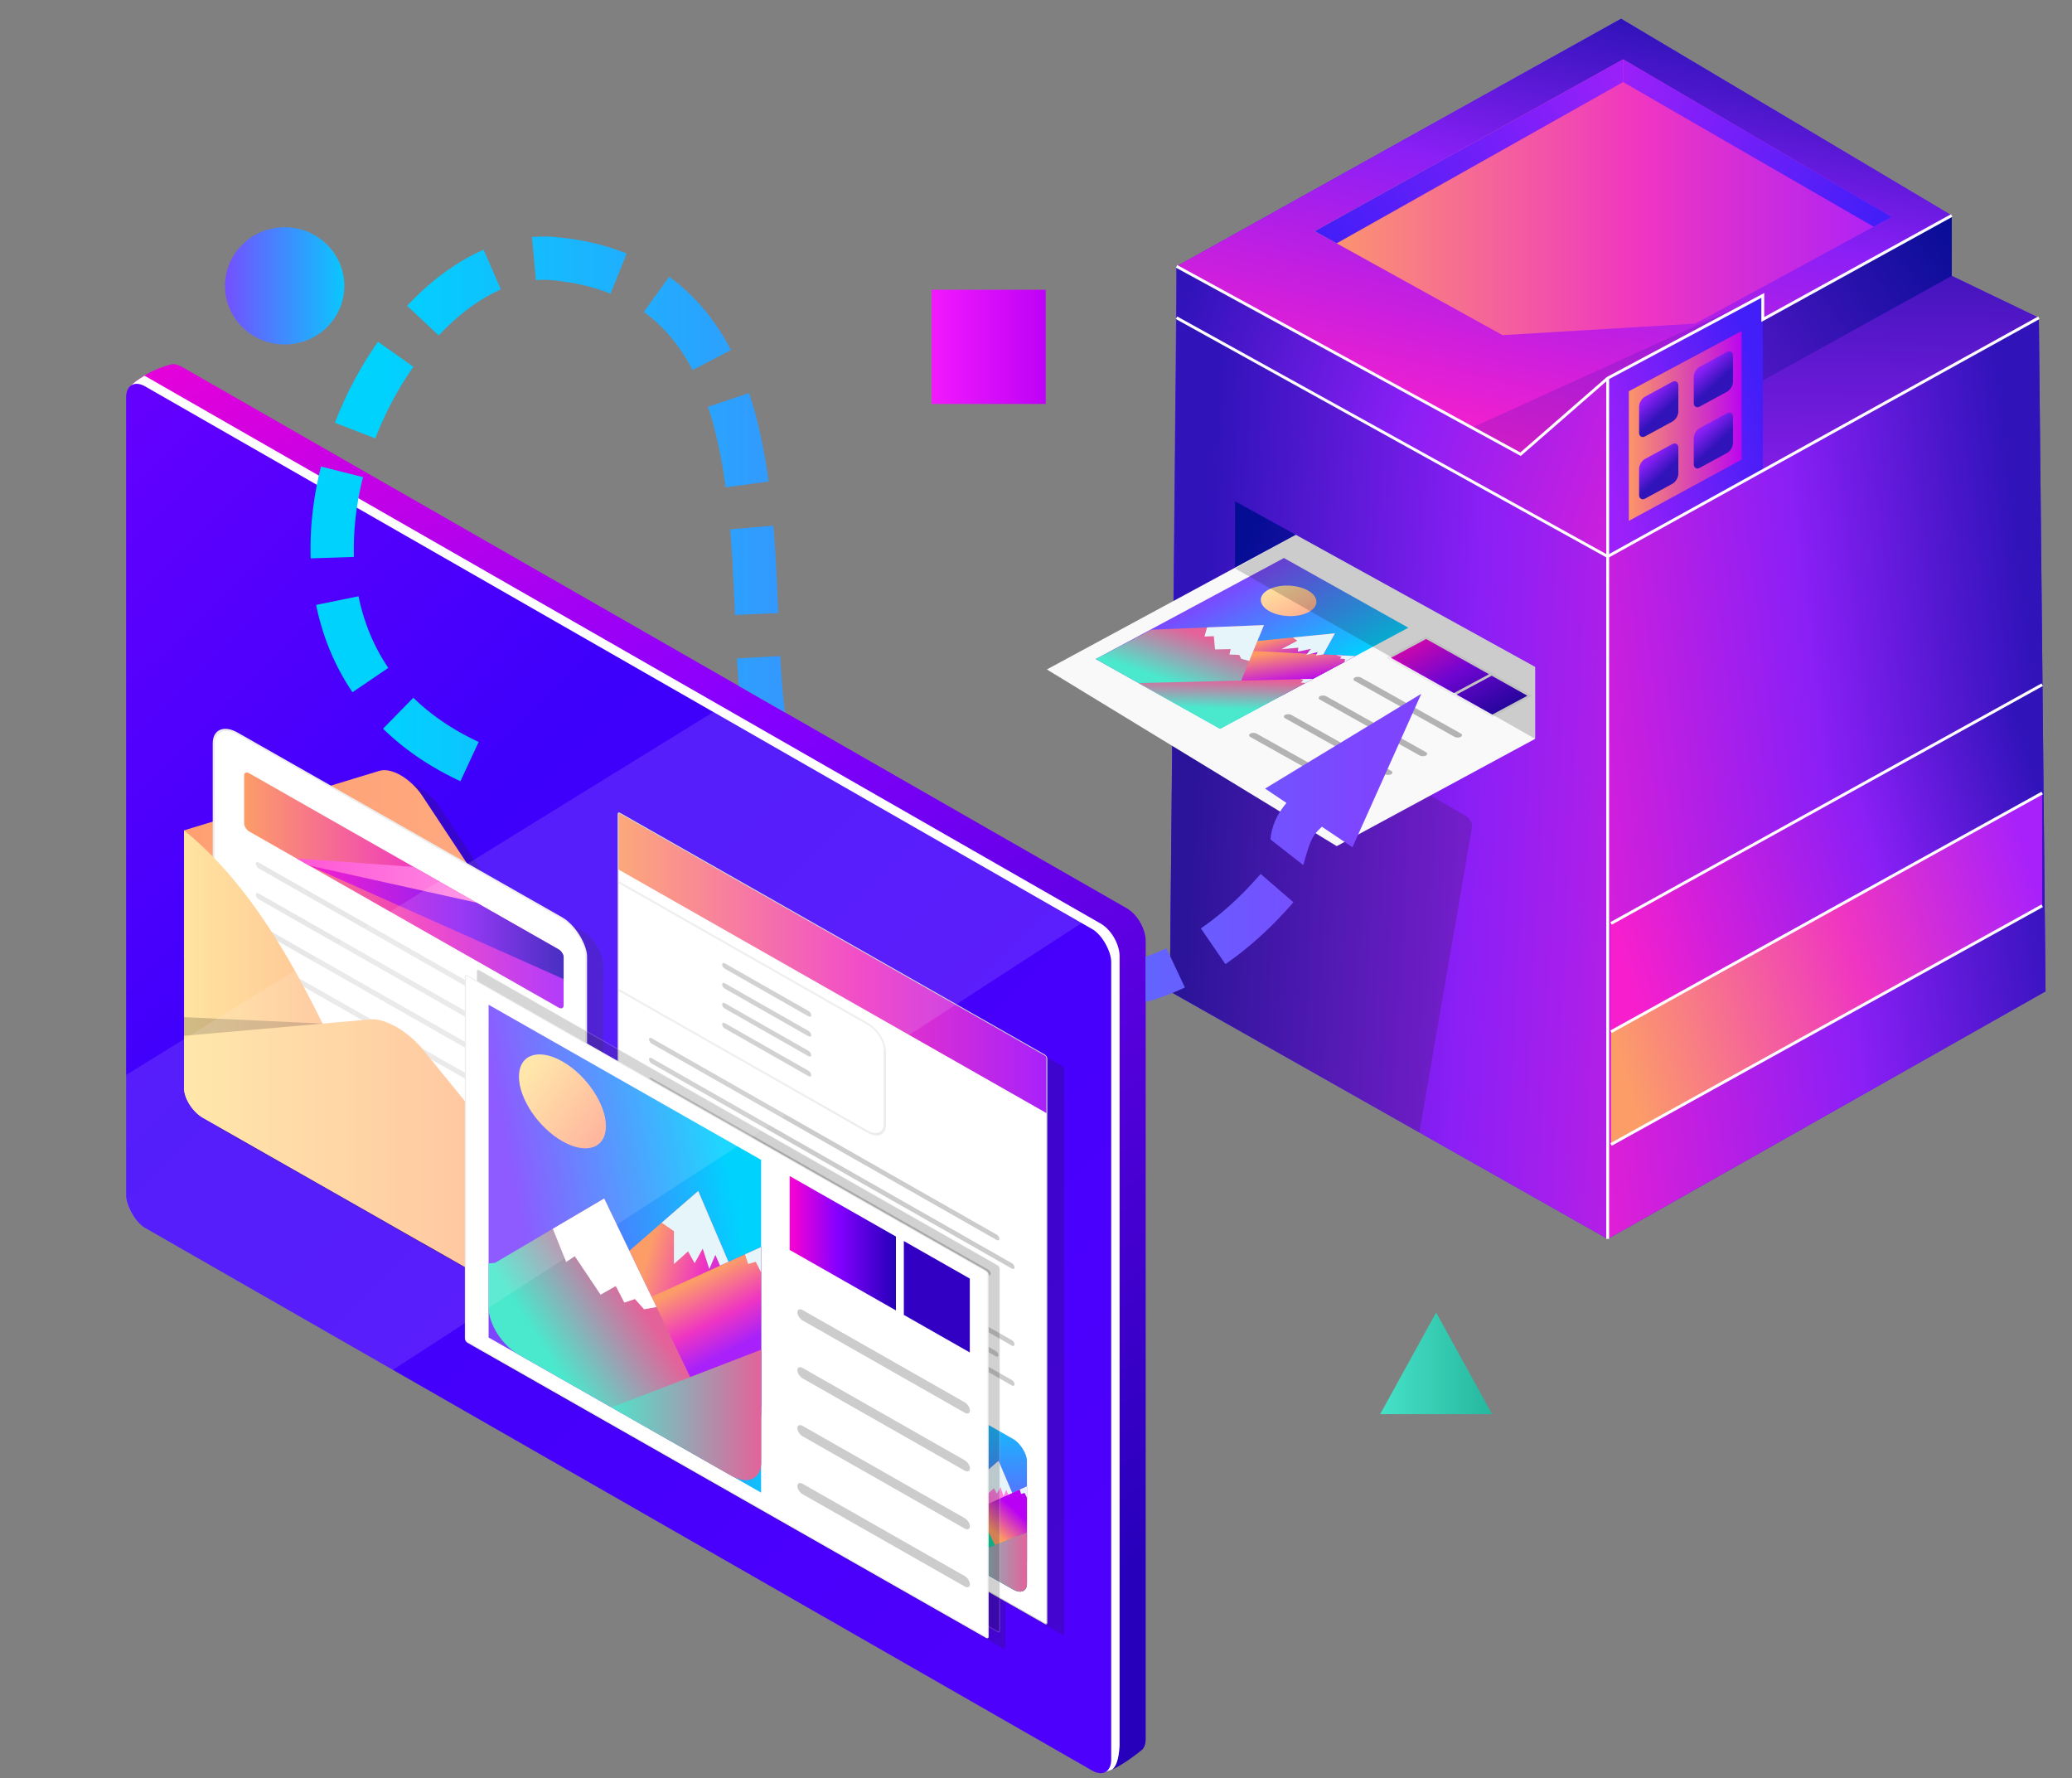 <svg xmlns="http://www.w3.org/2000/svg" xmlns:xlink="http://www.w3.org/1999/xlink" width="717.529" height="615.67" fill="none"><rect width="100%" height="100%" fill="#808080" stroke="none"/><defs><linearGradient id="b"><stop offset="0" style="stop-color:#7100ff;stop-opacity:1"/><stop offset=".43" style="stop-color:#3d00fb;stop-opacity:1"/><stop offset="1" style="stop-color:#4d00fc;stop-opacity:1"/></linearGradient><linearGradient id="c"><stop offset="0" style="stop-color:#fa02d1;stop-opacity:1"/><stop offset=".455" style="stop-color:#8400ff;stop-opacity:1"/><stop offset="1" style="stop-color:#2600ba;stop-opacity:1"/></linearGradient><linearGradient xlink:href="#b" id="S" x1="64.583" x2="451.458" y1="74.339" y2="359.723" gradientTransform="translate(-110.907 84.675)" gradientUnits="userSpaceOnUse"/><linearGradient xlink:href="#c" id="R" x1="60.078" x2="395.227" y1="100.551" y2="583.135" gradientTransform="translate(-96.231 29.54)" gradientUnits="userSpaceOnUse"/><linearGradient id="m"><stop offset="0" style="stop-color:#ffe49f;stop-opacity:1"/><stop offset="1" style="stop-color:#ffae91;stop-opacity:1"/></linearGradient><linearGradient xlink:href="#d" id="ao" x1="7.498" x2="14.905" y1="11.706" y2="11.706" gradientTransform="matrix(6.586 0 0 6.586 24.796 21.882)" gradientUnits="userSpaceOnUse"/><linearGradient id="d"><stop offset="0" style="stop-color:#7e45ff;stop-opacity:1"/><stop offset="1" style="stop-color:#00d2fe;stop-opacity:1"/></linearGradient><linearGradient id="n"><stop offset="0" style="stop-color:#ffa072;stop-opacity:1"/><stop offset="1" style="stop-color:#ffac86;stop-opacity:1"/></linearGradient><linearGradient xlink:href="#e" id="ap" x1="36.636" x2="43.77" y1="8.851" y2="8.851" gradientTransform="matrix(6.586 0 0 6.586 77.577 61.798)" gradientUnits="userSpaceOnUse"/><linearGradient id="e"><stop offset="0" style="stop-color:#f71bff;stop-opacity:1"/><stop offset="1" style="stop-color:#b900f5;stop-opacity:1"/></linearGradient><linearGradient xlink:href="#f" id="aq" x1="13.432" x2="21.01" y1="55.052" y2="55.052" gradientTransform="matrix(6.586 0 0 6.586 383.908 107.704)" gradientUnits="userSpaceOnUse"/><linearGradient id="f"><stop offset="0" style="stop-color:#4ae8cd;stop-opacity:1"/><stop offset="1" style="stop-color:#21b199;stop-opacity:1"/></linearGradient><linearGradient xlink:href="#d" id="an" x1="505.376" x2="164.89" y1="213.079" y2="213.006" gradientTransform="translate(-32.702 44.95)" gradientUnits="userSpaceOnUse"/><linearGradient xlink:href="#d" id="ag" x1="65.834" x2="287.299" y1="197.478" y2="149.615" gradientUnits="userSpaceOnUse"/><linearGradient xlink:href="#g" id="ah" x1="199.011" x2="278.356" y1="185.847" y2="205.475" gradientUnits="userSpaceOnUse"/><linearGradient id="j"><stop offset="0" style="stop-color:#ff56d6;stop-opacity:1"/><stop offset="1" style="stop-color:#ff8fe4;stop-opacity:1"/></linearGradient><linearGradient id="h"><stop offset="0" style="stop-color:#ffe5bb;stop-opacity:1"/><stop offset="1" style="stop-color:#ffaf2e;stop-opacity:1"/></linearGradient><linearGradient xlink:href="#g" id="aj" x1="241.53" x2="283.318" y1="199.288" y2="237.812" gradientUnits="userSpaceOnUse"/><linearGradient xlink:href="#i" id="ak" x1="99.342" x2="191.814" y1="348.656" y2="255.912" gradientUnits="userSpaceOnUse"/><linearGradient id="l"><stop offset="0" style="stop-color:#05a179;stop-opacity:1"/><stop offset="1" style="stop-color:#06d6a0;stop-opacity:1"/></linearGradient><linearGradient xlink:href="#i" id="al" x1="155.983" x2="304.512" y1="297.454" y2="297.454" gradientUnits="userSpaceOnUse"/><linearGradient xlink:href="#d" id="T" x1="235.504" x2="103.372" y1="295.205" y2="67.852" gradientUnits="userSpaceOnUse"/><linearGradient xlink:href="#j" id="U" x1="231.166" x2="264.483" y1="279.708" y2="150.405" gradientUnits="userSpaceOnUse"/><linearGradient xlink:href="#k" id="W" x1="243.131" x2="270.513" y1="273.076" y2="194.94" gradientUnits="userSpaceOnUse"/><linearGradient xlink:href="#l" id="X" x1="99.342" x2="191.814" y1="348.656" y2="255.912" gradientUnits="userSpaceOnUse"/><linearGradient xlink:href="#i" id="Y" x1="155.983" x2="304.512" y1="297.454" y2="297.454" gradientUnits="userSpaceOnUse"/><linearGradient xlink:href="#m" id="ac" x1="176.304" x2="398.451" y1="274.26" y2="274.26" gradientUnits="userSpaceOnUse"/><linearGradient xlink:href="#m" id="ab" x1="176.304" x2="299.324" y1="254.769" y2="254.769" gradientUnits="userSpaceOnUse"/><linearGradient xlink:href="#n" id="aa" x1="176.305" x2="398.451" y1="177.42" y2="177.42" gradientUnits="userSpaceOnUse"/><linearGradient xlink:href="#o" id="r" x1="529.135" x2="523.78" y1="21.878" y2="194.009" gradientUnits="userSpaceOnUse"/><linearGradient id="o"><stop offset="0" style="stop-color:#060d95;stop-opacity:1"/><stop offset="1" style="stop-color:#9d20f8;stop-opacity:1"/></linearGradient><linearGradient xlink:href="#p" id="s" x1="620.559" x2="379.873" y1="298.532" y2="285.881" gradientUnits="userSpaceOnUse"/><linearGradient id="p"><stop offset="0" style="stop-color:#f71fcd;stop-opacity:1"/><stop offset=".607" style="stop-color:#8a1ff6;stop-opacity:1"/><stop offset="1" style="stop-color:#3013b9;stop-opacity:1"/></linearGradient><linearGradient xlink:href="#p" id="t" x1="474.093" x2="668.723" y1="226.847" y2="203.467" gradientUnits="userSpaceOnUse"/><linearGradient xlink:href="#p" id="u" x1="493.609" x2="528.422" y1="158.596" y2="7.814" gradientUnits="userSpaceOnUse"/><linearGradient xlink:href="#o" id="v" x1="394.73" x2="536.595" y1="198.156" y2="271.449" gradientUnits="userSpaceOnUse"/><linearGradient xlink:href="#p" id="w" x1="526.101" x2="675.411" y1="321.063" y2="275.905" gradientTransform="translate(-1.16)" gradientUnits="userSpaceOnUse"/><linearGradient xlink:href="#o" id="x" x1="642.919" x2="493.609" y1="75.934" y2="179.506" gradientUnits="userSpaceOnUse"/><linearGradient xlink:href="#p" id="y" x1="581.6" x2="374.47" y1="185.351" y2="111.347" gradientUnits="userSpaceOnUse"/><linearGradient xlink:href="#g" id="z" x1="419.076" x2="625.277" y1="69.507" y2="69.507" gradientUnits="userSpaceOnUse"/><linearGradient id="g"><stop offset="0" style="stop-color:#fc9d68;stop-opacity:1"/><stop offset=".566" style="stop-color:#ef35c2;stop-opacity:1"/><stop offset="1" style="stop-color:#a821fa;stop-opacity:1"/></linearGradient><linearGradient xlink:href="#q" id="A" x1="523.244" x2="579.729" y1="163.169" y2="148.824" gradientUnits="userSpaceOnUse"/><linearGradient id="q"><stop offset="0" style="stop-color:#9c20f9;stop-opacity:1"/><stop offset="1" style="stop-color:#421ef8;stop-opacity:1"/></linearGradient><linearGradient xlink:href="#g" id="B" x1="526.101" x2="675.411" y1="358.567" y2="314.94" gradientTransform="translate(-1.16)" gradientUnits="userSpaceOnUse"/><linearGradient xlink:href="#k" id="C" x1="529.481" x2="571.79" y1="148.824" y2="148.824" gradientUnits="userSpaceOnUse"/><linearGradient id="k"><stop offset="0" style="stop-color:#ff9b61;stop-opacity:1"/><stop offset="1" style="stop-color:#b900f5;stop-opacity:1"/></linearGradient><linearGradient xlink:href="#q" id="D" x1="529.135" x2="422.319" y1="21.878" y2="81.378" gradientUnits="userSpaceOnUse"/><linearGradient xlink:href="#q" id="E" x1="529.135" x2="621.642" y1="21.878" y2="71.322" gradientUnits="userSpaceOnUse"/><linearGradient xlink:href="#d" id="F" x1="4.171" x2="24.763" y1="20.891" y2="20.891" gradientTransform="translate(0 41.58)" gradientUnits="userSpaceOnUse"/><linearGradient xlink:href="#c" id="M" x1="26.773" x2="43.399" y1="8.851" y2="8.851" gradientTransform="translate(0 41.58)" gradientUnits="userSpaceOnUse"/><linearGradient xlink:href="#k" id="H" x1="14.541" x2="20.599" y1="20.1" y2="21.622" gradientTransform="translate(0 41.58)" gradientUnits="userSpaceOnUse"/><linearGradient xlink:href="#k" id="I" x1="18.634" x2="24.763" y1="17.739" y2="20.891" gradientTransform="translate(0 41.58)" gradientUnits="userSpaceOnUse"/><linearGradient xlink:href="#i" id="J" x1="12.22" x2="9.854" y1="33.457" y2="23.777" gradientTransform="translate(0 41.58)" gradientUnits="userSpaceOnUse"/><linearGradient id="i"><stop offset="0" style="stop-color:#4ae8cd;stop-opacity:1"/><stop offset="1" style="stop-color:#e56199;stop-opacity:1"/></linearGradient><linearGradient xlink:href="#m" id="K" x1="7.498" x2="14.905" y1="11.706" y2="11.706" gradientTransform="translate(0 41.58)" gradientUnits="userSpaceOnUse"/><linearGradient xlink:href="#i" id="L" x1="21.551" x2="17.606" y1="32.66" y2="28.458" gradientTransform="translate(0 41.58)" gradientUnits="userSpaceOnUse"/><linearGradient xlink:href="#p" id="N" x1="541.365" x2="549.274" y1="124.124" y2="145.441" gradientTransform="matrix(1.138 0 0 1 -1.304 293.082)" gradientUnits="userSpaceOnUse"/><linearGradient xlink:href="#p" id="O" x1="541.365" x2="549.274" y1="124.124" y2="145.441" gradientTransform="matrix(1.138 0 0 1 20.221 293.048)" gradientUnits="userSpaceOnUse"/><linearGradient xlink:href="#p" id="P" x1="541.365" x2="549.274" y1="124.124" y2="145.441" gradientTransform="matrix(1.138 0 0 1 20.221 314.257)" gradientUnits="userSpaceOnUse"/><linearGradient xlink:href="#p" id="Q" x1="541.365" x2="549.274" y1="124.124" y2="145.441" gradientTransform="matrix(1.138 0 0 1 -1.304 314.635)" gradientUnits="userSpaceOnUse"/><linearGradient xlink:href="#c" id="G" x1="26.773" x2="43.399" y1="8.851" y2="8.851" gradientTransform="translate(0 41.58)" gradientUnits="userSpaceOnUse"/><linearGradient xlink:href="#c" id="am" x1="273.451" x2="310.25" y1="430.309" y2="430.309" gradientUnits="userSpaceOnUse"/><linearGradient xlink:href="#m" id="ai" x1="83.285" x2="145.935" y1="88.554" y2="120.083" gradientUnits="userSpaceOnUse"/><linearGradient xlink:href="#g" id="Z" x1="274.49" x2="495.067" y1="79.692" y2="79.692" gradientUnits="userSpaceOnUse"/><linearGradient xlink:href="#g" id="ad" x1="207.236" x2="371.632" y1="150.116" y2="150.116" gradientUnits="userSpaceOnUse"/><linearGradient xlink:href="#p" id="af" x1="240.58" x2="371.633" y1="150.115" y2="150.115" gradientUnits="userSpaceOnUse"/><linearGradient xlink:href="#j" id="ae" x1="234.182" x2="335.506" y1="150.115" y2="150.115" gradientUnits="userSpaceOnUse"/><radialGradient xlink:href="#h" id="V" cx="114.61" cy="103.187" r="41.134" fx="114.61" fy="103.187" gradientTransform="matrix(1 0 0 .918 0 8.488)" gradientUnits="userSpaceOnUse"/></defs><path d="m675.411 344.586-151.63 85.724-151.632-85.724 2.32-251.048L528.423 7.814l114.497 68.12v20.91l30.171 14.502z" style="fill:#4f1ef7;fill-opacity:1;stroke:none;stroke-width:1px;stroke-linecap:butt;stroke-linejoin:miter;stroke-opacity:1" transform="translate(32.958 -1.322)"/><path d="m374.47 111.347 154.665-89.47 113.784 74.967 30.171 14.503-149.31 82.662Z" style="fill:url(#r);fill-opacity:1;stroke:none;stroke-width:1px;stroke-linecap:butt;stroke-linejoin:miter;stroke-opacity:1" transform="translate(32.958 -1.322)"/><path d="m374.47 111.347-2.321 233.24L523.78 430.31V194.009Z" style="fill:url(#s);fill-opacity:1;stroke:none;stroke-width:4.476px;stroke-linecap:butt;stroke-linejoin:miter;stroke-opacity:1" transform="translate(32.958 -1.322)"/><path d="m673.09 111.347 2.321 233.24-151.63 85.723V194.009Z" style="fill:url(#t);fill-opacity:1;stroke:none;stroke-width:4.476px;stroke-linecap:butt;stroke-linejoin:miter;stroke-opacity:1" transform="translate(32.958 -1.322)"/><path d="m493.609 158.596 149.31-82.662-114.497-68.12L374.47 93.538Z" style="fill:url(#u);fill-opacity:1;stroke:none;stroke-width:4.476px;stroke-linecap:butt;stroke-linejoin:miter;stroke-opacity:1" transform="translate(32.958 -1.322)"/><path d="m394.73 174.884 103.937 57.368v24.896L394.73 198.156Z" style="fill:url(#v);fill-opacity:1;stroke:none;stroke-width:4.476px;stroke-linecap:butt;stroke-linejoin:miter;stroke-opacity:1" transform="translate(32.958 -1.322)"/><path d="m674.25 238.401-149.31 82.662v37.504l149.31-82.662z" style="fill:url(#w);fill-opacity:1;stroke:none;stroke-width:4.476px;stroke-linecap:butt;stroke-linejoin:miter;stroke-opacity:1" transform="translate(32.958 -1.322)"/><path d="M493.609 158.596v20.91l149.31-82.662v-20.91l-149.31 82.662" style="fill:url(#x);fill-opacity:1;stroke:none;stroke-width:1px;stroke-linecap:butt;stroke-linejoin:miter;stroke-opacity:1" transform="translate(32.958 -1.322)"/><path d="M374.47 93.538v17.809l149.31 82.662v-61.73l-30.171 26.317z" style="fill:url(#y);fill-opacity:1;stroke:none;stroke-width:1px;stroke-linecap:butt;stroke-linejoin:miter;stroke-opacity:1" transform="translate(32.958 -1.322)"/><path d="m422.319 81.378 65.047 35.982 66.762-3.984 68-36.942-92.993-54.556z" style="fill:url(#z);fill-opacity:1;stroke:none;stroke-width:3.148px;stroke-linecap:butt;stroke-linejoin:miter;stroke-opacity:1" transform="translate(32.958 -1.322)"/><path d="M577.491 103.609v61.228l-53.71 29.172v-61.73z" style="fill:url(#A);fill-opacity:1;stroke:none;stroke-width:4.476px;stroke-linecap:butt;stroke-linejoin:miter;stroke-opacity:1" transform="translate(32.958 -1.322)"/><path d="M524.94 358.567v39.035l149.31-82.662v-39.035z" style="fill:url(#B);fill-opacity:1;stroke:none;stroke-width:4.476px;stroke-linecap:butt;stroke-linejoin:miter;stroke-opacity:1" transform="translate(32.958 -1.322)"/><path d="m570.163 115.947-39.055 20.847v44.885l39.055-21.212z" style="fill:url(#C);fill-opacity:1;stroke:none;stroke-width:3.255px;stroke-linecap:butt;stroke-linejoin:miter;stroke-opacity:1" transform="translate(32.958 -1.322)"/><path d="m374.47 111.347 149.31 82.662 149.31-82.662" style="fill:none;stroke:#fff;stroke-width:1px;stroke-linecap:butt;stroke-linejoin:miter;stroke-opacity:1" transform="translate(32.958 -1.322)"/><path d="m577.491 103.609-100.72 45.792 16.838 9.195 30.171-26.316z" style="opacity:.2;fill:#2d12af;fill-opacity:1;stroke:none;stroke-width:1px;stroke-linecap:butt;stroke-linejoin:miter;stroke-opacity:1" transform="translate(32.958 -1.322)"/><path d="m642.919 75.934-65.428 36.013v-8.338l-53.71 28.67-30.172 26.317-119.14-65.058M523.78 132.28v298.03" style="fill:none;stroke:#fff;stroke-width:1px;stroke-linecap:butt;stroke-linejoin:miter;stroke-opacity:1" transform="translate(32.958 -1.322)"/><path d="m529.135 21.877-106.817 59.5 7.598 4.203 99.219-55.84z" style="fill:url(#D);fill-opacity:1;stroke:none;stroke-width:1px;stroke-linecap:butt;stroke-linejoin:miter;stroke-opacity:1" transform="translate(32.958 -1.322)"/><path d="M529.135 21.877v7.863l86.75 50.084 6.242-3.39z" style="fill:url(#E);fill-opacity:1;stroke:none;stroke-width:1px;stroke-linecap:butt;stroke-linejoin:miter;stroke-opacity:1" transform="translate(32.958 -1.322)"/><path d="m409.336 223.354-1.188 119.232 86.422 48.86 18.237-105.759c.237-1.435-1.016-3.21-2.276-3.937z" style="opacity:.2;fill:#1a1a1a;fill-opacity:1;stroke:none;stroke-width:4.476px;stroke-linecap:butt;stroke-linejoin:miter;stroke-opacity:1" transform="translate(-3.042 .678)"/><path d="m415.781 186.502-86.215 46.623 100.381 61.176 68.721-37.153v-24.896z" style="fill:#f9f9f9;stroke:none;stroke-width:1px;stroke-linecap:butt;stroke-linejoin:miter;stroke-opacity:1" transform="translate(32.958 -1.322)"/><g style="font-size:18.667px;line-height:1.25;font-family:Optima-Medium;-inkscape-font-specification:Optima-Medium;text-align:center;letter-spacing:0;word-spacing:0;text-anchor:middle;fill:#4e6af0;fill-opacity:1" transform="matrix(2.214 1.24 -2.167 1.163 536.918 132.18)"><path d="M4.738 47.431h19.458v30.08H4.738z" style="fill:url(#F);fill-opacity:1;stroke:none;stroke-width:1.134;stroke-linecap:round;stroke-linejoin:round;stroke-miterlimit:4;stroke-dasharray:none;stroke-opacity:1"/><path d="M27.7 59.06h15.57M27.7 64.622h15.57M27.7 70.184h15.57M27.7 75.745h15.57" style="fill:none;fill-opacity:1;stroke:#b3b3b3;stroke-width:1px;stroke-linecap:round;stroke-linejoin:miter;stroke-opacity:1"/><path d="M37.203 47.431h6v6h-6z" style="fill:url(#G);fill-opacity:1;stroke:#ececec;stroke-width:.392;stroke-linecap:round;stroke-linejoin:round;stroke-miterlimit:4;stroke-dasharray:none;stroke-opacity:1"/><path d="M19.38 54.238 14.54 61.68 18.82 72.67l5.321-4.205.056-1.17V55.869l-2.688 2.402z" style="fill:url(#H);fill-opacity:1;stroke:none;stroke-width:1px;stroke-linecap:round;stroke-linejoin:round;stroke-opacity:1"/><path d="M24.196 55.868 12.098 66.679l7.359 2.862 4.739-6.879z" style="fill:url(#I);fill-opacity:1;stroke:none;stroke-width:1.134;stroke-linecap:round;stroke-linejoin:round;stroke-miterlimit:4;stroke-dasharray:none;stroke-opacity:1"/><path d="m4.817 68.688 7.953-9.857 6.05 9.745 5.32 5.792.056 3.143H4.738Z" style="fill:url(#J);fill-opacity:1;stroke:none;stroke-width:1px;stroke-linecap:round;stroke-linejoin:round;stroke-opacity:1"/><ellipse cx="11.202" cy="53.286" rx="3.136" ry="3.081" style="fill:url(#K);fill-opacity:1;stroke:none;stroke-width:1.134;stroke-linecap:round;stroke-linejoin:round;stroke-miterlimit:4;stroke-dasharray:none;stroke-opacity:1"/><path d="M24.196 62.662 11.44 77.512h12.756z" style="fill:url(#L);fill-opacity:1;stroke:none;stroke-width:1.134;stroke-linecap:round;stroke-linejoin:round;stroke-miterlimit:4;stroke-dasharray:none;stroke-opacity:1"/><path d="m12.77 58.83-4.02 4.983 1.104 1.543.66-.815 1.98 1.825 1.164-1.32.66.893.815-.738.7.388.93-.326zM19.38 54.238l-2.63 4.045.797.104v2.523l1.087-1.591.505.62.62-1.474.505 1.28.466-1.358.354.626.424-.743z" style="fill:#e5f5f9;fill-opacity:1;stroke:none;stroke-width:1px;stroke-linecap:round;stroke-linejoin:round;stroke-opacity:1"/><path d="M26.969 47.431h10.234v6H26.969z" style="fill:url(#M);fill-opacity:1;stroke:#ececec;stroke-width:.392;stroke-linecap:round;stroke-linejoin:round;stroke-miterlimit:4;stroke-dasharray:none;stroke-opacity:1"/><path d="m24.196 62.662-.917 1.067.369-.092.133.566.415-.322z" style="fill:#e5f5f9;fill-opacity:1;stroke:none;stroke-width:1.134;stroke-linecap:round;stroke-linejoin:round;stroke-miterlimit:4;stroke-dasharray:none;stroke-opacity:1"/><path d="m24.196 55.868-1.663 1.486.688-.251.146.394.463-.34.366.511z" style="fill:#e5f5f9;fill-opacity:1;stroke:none;stroke-width:1px;stroke-linecap:round;stroke-linejoin:round;stroke-opacity:1"/></g><path d="m415.781 186.502-21.05 11.654 103.937 58.992v-24.896z" style="opacity:.2;fill:#1a1a1a;fill-opacity:1;stroke:none;stroke-width:1px;stroke-linecap:butt;stroke-linejoin:miter;stroke-opacity:1" transform="translate(32.958 -1.322)"/><path d="m524.94 358.567 149.31-82.662M524.94 321.063l149.31-82.662M524.94 397.602l149.31-82.662" style="fill:none;stroke:#fff;stroke-width:1px;stroke-linecap:butt;stroke-linejoin:miter;stroke-opacity:1" transform="translate(32.958 -1.322)"/><g transform="matrix(.879 -.478 0 1 32.801 -2.342)"><rect width="15.459" height="13.753" x="608.44" y="431.647" ry="2.321" style="opacity:1;fill:url(#N);fill-opacity:1;stroke:none;stroke-width:4.268;stroke-linecap:round;stroke-linejoin:round"/><rect width="15.459" height="13.753" x="629.965" y="431.613" ry="2.321" style="opacity:1;fill:url(#O);fill-opacity:1;stroke:none;stroke-width:4.268;stroke-linecap:round;stroke-linejoin:round"/><rect width="15.459" height="13.753" x="629.965" y="452.822" ry="2.321" style="opacity:1;fill:url(#P);fill-opacity:1;stroke:none;stroke-width:4.268;stroke-linecap:round;stroke-linejoin:round"/><rect width="15.459" height="13.753" x="608.44" y="453.2" ry="2.321" style="opacity:1;fill:url(#Q);fill-opacity:1;stroke:none;stroke-width:4.268;stroke-linecap:round;stroke-linejoin:round"/></g><path d="M59.904 126.063a1.447 1.447 0 0 0-.224.029c-1.398.296-2.975.806-4.569 1.441h-.002c-4.213 1.682-8.54 4.28-9.984 6.381.427.984.843 1.956.86 2.07l2.968.588s5.525 1.036 5.697 1.036c.003 0 .05-.02.057-.022v268.588c0 4.192 2.927 9.244 6.564 11.328l320.395 196.196c4.27-.022 13.63-7.577 14.04-8.045.66-.803 1.042-1.992 1.042-3.506v-276.33c0-4.192-2.928-9.245-6.565-11.329L62.641 126.824c-.862-.333-1.945-.806-2.737-.761z" style="fill:url(#R);fill-opacity:1;stroke:none;stroke-width:1.225;stroke-linecap:round;stroke-linejoin:round;paint-order:fill markers stroke"/><path d="M50.023 130.09c-2.184 1.274-4.062 2.608-4.898 3.824.427.984.843 1.956.86 2.07l2.968.588s5.525 1.036 5.697 1.036c.003 0 .05-.02.057-.022v268.588c0 4.192 2.927 9.244 6.564 11.328l320.395 196.195c.96-.005 2.193-.423 3.508-1.023 1.353-1.102 2.24-3.367 2.54-8.137V331.113c0-4.191-2.927-9.242-6.564-11.326L50.207 130.174c-.062-.036-.12-.05-.182-.084h-.002z" style="fill:#fff;fill-opacity:1;stroke:none;stroke-width:1.225;stroke-linecap:round;stroke-linejoin:round;paint-order:fill markers stroke"/><rect width="393.011" height="291.367" x="50.316" y="104.997" ry="7.566" style="fill:url(#S);fill-opacity:1;stroke:none;stroke-width:1.315;stroke-linecap:round;stroke-linejoin:round;paint-order:fill markers stroke" transform="skewY(29.811) scale(.868 1)"/><path d="M84.402 256.352c-2.587-.217-4.396 1.694-4.396 5.138v26.815l-10.274 3.132V380.55c0 3.698 2.975 8.367 6.672 10.47l90.748 51.605v24.848c0 .405.327.917.733 1.148l179.513 102.084c.406.23.733.091.733-.314v-15.65l19.75 11.23c.323.183.584.031.584-.34V369.926c0-.19-.212-.443-.475-.65-.04-.033-.066-.09-.11-.114l-.087-.05-147.078-83.64-.088-.05c-.045-.026-.073 0-.115-.012-.26-.088-.467-.075-.467.113v.235l-.002.004v85.709l-11.108-6.317V334.81c0-4.592-3.215-10.117-7.207-12.387l-33.78-19.211-15.934-24.084c-2.027-2.922-4.67-5.31-7.315-6.814-2.644-1.504-5.288-2.124-7.314-1.506l-17.198 5.244-32.976-18.752c-.998-.568-1.946-.875-2.809-.947z" style="opacity:.2;fill:#1a1a1a;fill-opacity:1;stroke:none;stroke-width:.763;stroke-linecap:round;stroke-linejoin:round;stroke-opacity:1"/><g transform="matrix(.673 .383 0 .673 83.646 -175.76)"><g transform="translate(-80.698 503.75)"><rect width="220.576" height="292.488" x="274.49" y="64.997" ry=".997" style="opacity:1;fill:#fff;fill-opacity:1;stroke:none;stroke-width:1.134;stroke-linecap:round;stroke-linejoin:round;stroke-opacity:1"/><path d="M329.385 112.906h43.052M329.385 123.158h43.052M329.385 133.41h43.052M329.385 143.662h43.052" style="fill:#ccc;fill-opacity:1;stroke:#ccc;stroke-width:2.765px;stroke-linecap:round;stroke-linejoin:miter;stroke-opacity:1"/><g transform="matrix(.246 0 0 .246 410.417 259.133)"><rect width="257.746" height="314.722" x="44.766" y="51.549" rx="28.57" style="fill:url(#T);fill-opacity:1;stroke:none;stroke-width:.366;stroke-linecap:round;stroke-linejoin:round"/><path d="m243.045 114.855-65.121 93.61 57.58 86.74 67.01-1.316V134.053l-30.82 31.525z" style="fill:url(#U);fill-opacity:1;stroke:none;stroke-width:13.012px;stroke-linecap:round;stroke-linejoin:round;stroke-opacity:1"/><ellipse cx="114.61" cy="103.187" rx="41.134" ry="37.751" style="fill:url(#V);fill-opacity:1;stroke:none;stroke-width:14.374;stroke-linecap:round;stroke-linejoin:round;stroke-miterlimit:4;stroke-dasharray:none;stroke-opacity:1"/><path d="m302.512 134.055-138.69 141.863 72.658 26.25 66.032-16.025z" style="fill:url(#W);fill-opacity:1;stroke:none;stroke-width:1;stroke-linecap:butt;stroke-linejoin:miter;stroke-miterlimit:4;stroke-dasharray:none;stroke-opacity:1"/><path d="m243.045 114.855-34.53 49.635 11.522 1.494v31.092l13.393-19.611 6.218 7.652 7.653-18.176 6.219 15.786 5.74-16.743 4.363 7.718 8.07-8.124zm59.469 19.198-15.215 15.562 3.002 7.397 7.156-6.174 5.057 7.043z" style="fill:#e5f5f9;fill-opacity:1;stroke:none;stroke-width:1px;stroke-linecap:butt;stroke-linejoin:miter;stroke-opacity:1"/><path d="M154.08 172.625 50.854 292.178l-6.088 4.045V337.7a28.508 28.508 0 0 0 28.57 28.57h200.607c7.914 0 15.055-3.185 20.22-8.35a28.57 28.57 0 0 0 4.911-6.58 28.393 28.393 0 0 0 2.158-5.126 28.728 28.728 0 0 0 1.28-8.514V231.307l-67.008 63.898z" style="fill:url(#X);fill-opacity:1;stroke:none;stroke-width:13.012px;stroke-linecap:round;stroke-linejoin:round;stroke-opacity:1"/><path d="m154.08 172.625-48.57 56.252 12.64 24.164 8.131-10.045 24.397 22.483 14.35-16.264 8.13 11.002 10.045-9.088 8.611 4.783 11.74-8.805z" style="fill:#fff;stroke:none;stroke-width:1px;stroke-linecap:butt;stroke-linejoin:miter;stroke-opacity:1"/><path d="M302.512 231.307 199.43 329.604l-38.452 36.667h112.964a28.507 28.507 0 0 0 28.569-28.57z" style="fill:url(#Y);fill-opacity:1;stroke:none;stroke-width:4px;stroke-linecap:butt;stroke-linejoin:miter;stroke-opacity:1"/></g><path d="M275.486 64.998c-.552 0-.996.286-.996.641v28.747h220.577V65.64c0-.355-.446-.641-.999-.641z" style="opacity:1;fill:url(#Z);fill-opacity:1;stroke:none;stroke-width:.91;stroke-linecap:round;stroke-linejoin:round;stroke-opacity:1"/><path d="M274.49 100.264v1.132h128.375a8.222 8.222 0 0 1 8.252 8.254v37.823a8.222 8.222 0 0 1-8.252 8.254H274.49v1.132h128.375a9.379 9.379 0 0 0 9.387-9.386V109.65a9.379 9.379 0 0 0-9.387-9.386z" style="color:#000;fill:#ececec;stroke-linecap:round;stroke-linejoin:round;-inkscape-stroke:none"/><path d="M291.737 172.868h177.51M291.737 183.12H477.07M291.737 193.373h173.11M291.737 203.625h67.499M291.737 222.74H477.07M291.737 232.992h177.02M291.737 243.244H477.07M291.737 253.496h155.019M291.737 275.056H398.84M291.737 285.308h67.499M291.737 295.56H334.3M291.737 305.813h57.72" style="fill:#ccc;fill-opacity:1;stroke:#ccc;stroke-width:2.765px;stroke-linecap:round;stroke-linejoin:miter;stroke-opacity:1"/><rect width="220.576" height="292.488" x="274.49" y="64.997" ry=".997" style="opacity:1;fill:none;fill-opacity:1;stroke:#ccc;stroke-width:.5;stroke-linecap:round;stroke-linejoin:round;stroke-miterlimit:4;stroke-dasharray:none;stroke-opacity:1"/></g><g transform="translate(-205.9 521.622)"><path d="M287.717 91.81c-3.93 0-7.858 1.315-10.87 3.946l-100.542 87.836v65.707l15.716 13.73h163.317l43.113-37.666v-35.449l-99.863-94.158c-3.011-2.63-6.941-3.945-10.871-3.945z" style="fill:url(#aa);fill-opacity:1;stroke:none;stroke-width:1.643;stroke-linecap:round;stroke-linejoin:round"/><rect width="191.608" height="189.638" x="191.574" y="118.084" ry="12.319" style="fill:#fff;fill-opacity:1;stroke:#ececec;stroke-width:1;stroke-linecap:round;stroke-linejoin:round;stroke-miterlimit:4;stroke-dasharray:none;stroke-opacity:1"/><path d="M214.758 178.287a1.5 1.5 0 0 0-1.5 1.5 1.5 1.5 0 0 0 1.5 1.5h146.785a1.5 1.5 0 0 0 1.5-1.5 1.5 1.5 0 0 0-1.5-1.5zm0 15.918a1.5 1.5 0 0 0-1.5 1.5 1.5 1.5 0 0 0 1.5 1.5h146.785a1.5 1.5 0 0 0 1.5-1.5 1.5 1.5 0 0 0-1.5-1.5zm0 15.918a1.5 1.5 0 0 0-1.5 1.5 1.5 1.5 0 0 0 1.5 1.5h146.785a1.5 1.5 0 0 0 1.5-1.5 1.5 1.5 0 0 0-1.5-1.5zm0 15.918a1.5 1.5 0 0 0-1.5 1.5 1.5 1.5 0 0 0 1.5 1.5h146.785a1.5 1.5 0 0 0 1.5-1.5 1.5 1.5 0 0 0-1.5-1.5z" style="color:#000;fill:#e7e7e7;stroke-linecap:round;-inkscape-stroke:none"/><path d="M176.305 183.592v132.437a9.895 9.895 0 0 0 9.915 9.918h113.104c-36.727-53.425-64.765-128.397-123.02-142.355Z" style="fill:url(#ab);fill-opacity:1;stroke:none;stroke-width:1px;stroke-linecap:butt;stroke-linejoin:miter;stroke-opacity:1"/><path d="m247.574 242.445-71.27 37.244v33.291c23.362-9.599 65.543-26.208 66.807-27.726.796-.955 9.139-11.257 17.827-21.967-4.35-7.123-8.78-14.121-13.364-20.842z" style="opacity:.2;fill:#1a1a1a;fill-opacity:1;stroke:none;stroke-width:1px;stroke-linecap:butt;stroke-linejoin:miter;stroke-opacity:1"/><path d="M398.451 189.914c-78.729 17.393-79.219 90.093-117.506 136.033h107.59a9.895 9.895 0 0 0 9.916-9.918V191.05c0-.39.043-.758 0-1.136z" style="fill:#e9910d;fill-opacity:1;stroke:none;stroke-width:1px;stroke-linecap:butt;stroke-linejoin:miter;stroke-opacity:1"/><path d="M326.457 243.928c-4.546 7.704-8.598 15.757-12.518 23.902 6.501 8.01 13.51 16.666 14.141 17.424 1.328 1.593 48.018 19.921 70.371 29.19v-32.891z" style="fill:#dd8a0c;fill-opacity:1;stroke:none;stroke-width:1px;stroke-linecap:butt;stroke-linejoin:miter;stroke-opacity:1"/><path d="M285.595 222.574c-4.79 0-9.58 1.206-13.252 3.619l-96.039 63.123v26.713a9.895 9.895 0 0 0 9.916 9.918h202.315a9.895 9.895 0 0 0 9.916-9.918v-24.371l-99.602-65.465c-3.67-2.413-8.463-3.62-13.254-3.62z" style="fill:url(#ac);fill-opacity:1;stroke:none;stroke-width:1.399;stroke-linecap:round;stroke-linejoin:round"/><rect width="164.396" height="29.953" x="207.236" y="135.139" ry="2.566" style="opacity:1;fill:url(#ad);fill-opacity:1;stroke:none;stroke-width:1;stroke-linecap:round;stroke-linejoin:round;stroke-miterlimit:4;stroke-dasharray:none;stroke-opacity:1"/><path d="M214.758 179.786h146.785M214.758 195.705h146.785M214.758 211.623h146.785M214.758 227.542h146.785" style="color:#000;fill:#e7e7e7;stroke-width:3;stroke-linecap:round;-inkscape-stroke:none"/><path d="M294.484 135.139c-29.778 14.807-51.369 25.52-60.302 29.953h6.398l94.926-29.953z" style="fill:url(#ae);fill-opacity:1;stroke:none;stroke-width:1px;stroke-linecap:butt;stroke-linejoin:miter;stroke-opacity:1"/><path d="m326.795 135.139-86.215 29.953 131.053-16.137v-11.25a2.56 2.56 0 0 0-2.567-2.566z" style="fill:url(#af);fill-opacity:1;stroke:none;stroke-width:1px;stroke-linecap:butt;stroke-linejoin:miter;stroke-opacity:1"/></g><rect width="268.962" height="188.461" x="121.131" y="690.77" rx="1.088" ry="1.088" style="fill:#1a1a1a;fill-opacity:1;stroke:#eaeaea;stroke-width:.544;stroke-linecap:round;stroke-linejoin:round;stroke-miterlimit:4;stroke-dasharray:none;stroke-opacity:1;opacity:.2"/><rect width="268.962" height="188.461" x="115.187" y="697.122" rx="1.088" ry="1.088" style="fill:#fff;fill-opacity:1;stroke:#eaeaea;stroke-width:.544;stroke-linecap:round;stroke-linejoin:round;stroke-miterlimit:4;stroke-dasharray:none;stroke-opacity:1"/><path d="M288.685 773.554h83.418M288.685 803.351h83.418M288.685 833.148h83.418M288.685 862.946h83.418" style="fill:#ccc;fill-opacity:1;stroke:#ccc;stroke-width:5.357px;stroke-linecap:round;stroke-linejoin:miter;stroke-opacity:1"/><g transform="matrix(.544 0 0 .544 102.773 677.701)"><rect width="257.747" height="314.722" x="44.766" y="51.549" rx="28.57" ry="0" style="fill:url(#ag);fill-opacity:1;stroke:none;stroke-width:.366;stroke-linecap:round;stroke-linejoin:round"/><path d="m243.045 114.855-65.121 93.61 57.58 86.74 67.01-1.316V134.053l-30.82 31.525z" style="fill:url(#ah);fill-opacity:1;stroke:none;stroke-width:13.012px;stroke-linecap:round;stroke-linejoin:round;stroke-opacity:1"/><ellipse cx="114.61" cy="103.187" rx="41.134" ry="37.751" style="fill:url(#ai);fill-opacity:1;stroke:none;stroke-width:14.374;stroke-linecap:round;stroke-linejoin:round;stroke-miterlimit:4;stroke-dasharray:none;stroke-opacity:1"/><path d="m302.512 134.055-138.69 141.863 72.658 26.25 66.032-16.025z" style="fill:url(#aj);fill-opacity:1;stroke:none;stroke-width:1;stroke-linecap:butt;stroke-linejoin:miter;stroke-miterlimit:4;stroke-dasharray:none;stroke-opacity:1"/><path d="m243.045 114.855-34.53 49.635 11.522 1.494v31.092l13.393-19.611 6.218 7.652 7.653-18.176 6.219 15.786 5.74-16.743 4.363 7.718 8.07-8.124zm59.469 19.198-15.215 15.562 3.002 7.397 7.156-6.174 5.057 7.043z" style="fill:#e5f5f9;fill-opacity:1;stroke:none;stroke-width:1px;stroke-linecap:butt;stroke-linejoin:miter;stroke-opacity:1"/><path d="M154.08 172.625 50.854 292.178l-6.088 4.045V337.7a28.508 28.508 0 0 0 28.57 28.57h200.607c7.914 0 15.055-3.185 20.22-8.35a28.57 28.57 0 0 0 4.911-6.58 28.393 28.393 0 0 0 2.158-5.126 28.728 28.728 0 0 0 1.28-8.514V231.307l-67.008 63.898z" style="fill:url(#ak);fill-opacity:1;stroke:none;stroke-width:13.012px;stroke-linecap:round;stroke-linejoin:round;stroke-opacity:1"/><path d="m154.08 172.625-48.57 56.252 12.64 24.164 8.131-10.045 24.397 22.483 14.35-16.264 8.13 11.002 10.045-9.088 8.611 4.783 11.74-8.805z" style="fill:#fff;stroke:none;stroke-width:1px;stroke-linecap:butt;stroke-linejoin:miter;stroke-opacity:1"/><path d="M302.512 231.307 199.43 329.604l-38.452 36.667h112.964a28.507 28.507 0 0 0 28.569-28.57z" style="fill:url(#al);fill-opacity:1;stroke:none;stroke-width:4px;stroke-linecap:butt;stroke-linejoin:miter;stroke-opacity:1"/></g><path d="M312.988 429.54v25.577l22.84 12.988V442.53l-22.84-12.99z" style="fill:#3200c3;fill-opacity:1;stroke:none;stroke-width:4.834;stroke-linecap:round;stroke-linejoin:round;stroke-miterlimit:4;stroke-dasharray:none;stroke-opacity:1" transform="matrix(1.486 -.845 0 1.486 -124.31 331.899)"/><path d="M273.451 407.057v25.578l11.22 6.38 25.579 14.546v-25.579l-25.578-14.545-11.22-6.38z" style="fill:url(#am);fill-opacity:1;stroke:none;stroke-width:4.834;stroke-linecap:round;stroke-linejoin:round;stroke-miterlimit:4;stroke-dasharray:none;stroke-opacity:1" transform="matrix(1.486 -.845 0 1.486 -124.31 331.899)"/></g><path d="M189.195 81.904a45.463 45.463 0 0 0-4.966.178l1.36 14.938c2.19-.2 4.451-.152 6.727.119l.041.004.041.003c6.634.715 13.087 2.16 19.038 4.547l5.587-13.922c-7.475-3-15.269-4.699-22.996-5.533a49.116 49.116 0 0 0-4.832-.334zm-21.722 4.576c-3.965 1.728-7.687 3.838-11.168 6.194l-.004.002-.002.002c-5.666 3.84-10.745 8.344-15.303 13.207l10.943 10.26c3.915-4.177 8.178-7.934 12.776-11.05 2.815-1.904 5.74-3.554 8.748-4.865l-5.99-13.75zm64.27 9.364-8.784 12.16c3.977 2.873 7.557 6.371 10.615 10.3l.002.003.002.002c2.361 3.029 4.445 6.334 6.26 9.822l13.307-6.926c-2.194-4.214-4.755-8.292-7.733-12.113l-.004-.004c-3.889-4.996-8.47-9.492-13.666-13.244zM130.91 118.33c-.47.665-.912 1.314-1.336 1.941l-.004.004-.004.006c-5.503 8.168-10.04 16.949-13.578 26.098l13.99 5.41c3.146-8.135 7.174-15.922 12.028-23.125.395-.584.776-1.143 1.15-1.672l-12.246-8.662zm128.492 17.78-14.226 4.75c2.291 6.862 3.92 14.049 5.148 21.398.359 2.15.683 4.31.975 6.48l14.867-2.002a223.997 223.997 0 0 0-1.045-6.947v-.002c-1.322-7.905-3.109-15.86-5.719-23.678zm-148.236 25.42a123.083 123.083 0 0 0-1.193 5.199l-.002.001v.002c-1.795 8.678-2.677 17.616-2.38 26.6l14.991-.498c-.254-7.67.5-15.43 2.078-23.06v-.004c.318-1.535.666-3.057 1.047-4.563l-14.541-3.678zm156.639 20.5-14.95 1.245c.815 9.768 1.245 19.659 1.668 29.645l14.987-.635c-.424-9.994-.858-20.09-1.705-30.256zm-143.64 24.439-14.7 2.992a87.573 87.573 0 0 0 2.101 8.246c2.385 7.769 5.896 15.217 10.502 21.99l12.405-8.435c-3.724-5.475-6.609-11.57-8.569-17.957a72.624 72.624 0 0 1-1.74-6.836zM270.2 227.174l-14.976.824c.173 3.152.379 6.333.627 9.527l15.978 9.155c-.808-6.368-1.264-12.883-1.629-19.506zm221.986 13.06-54.101 32.813 7.428 4.984c-2.95 3.466-5.135 7.565-5.535 12.631l11.351 8.881c2.607-9.375 3.295-10.32 6.453-13.281l10.576 7.097 23.829-53.125zm-349.05 1.36-10.492 10.72a85.232 85.232 0 0 0 4.316 3.938h.002c6.851 5.84 14.5 10.533 22.482 14.248l6.328-13.598c-6.92-3.22-13.407-7.228-19.08-12.064a70.252 70.252 0 0 1-3.556-3.244zm293.416 61.002a131.491 131.491 0 0 1-2.944 3.293c-5.413 5.854-11.328 11.154-17.754 15.58l8.508 12.353c7.488-5.157 14.214-11.21 20.26-17.75a146.449 146.449 0 0 0 3.28-3.67l-11.35-9.806zm-32.614 25.748a74.654 74.654 0 0 1-6.787 2.793l-.002.002h-.002c-.132.047-.268.08-.4.127v15.722a85.957 85.957 0 0 0 5.42-1.715 89.66 89.66 0 0 0 8.152-3.353l-6.38-13.576z" style="color:#000;fill:url(#an);stroke-dasharray:30,15;-inkscape-stroke:none"/><ellipse cx="98.576" cy="98.982" rx="20.658" ry="20.29" style="fill:url(#ao);fill-opacity:1;stroke:none;stroke-width:7.468;stroke-linecap:round;stroke-linejoin:round;stroke-miterlimit:4;stroke-dasharray:none;stroke-opacity:1"/><path d="M322.61 100.337h39.519v39.519H322.61z" style="fill:url(#ap);fill-opacity:1;stroke:none;stroke-width:7.468;stroke-linecap:round;stroke-linejoin:round;stroke-miterlimit:4;stroke-dasharray:none;stroke-opacity:1"/><path d="m497.333 454.47-19.38 35.187h38.76z" style="fill:url(#aq);fill-opacity:1;stroke:none;stroke-width:6.597;stroke-linecap:round;stroke-linejoin:round;stroke-miterlimit:4;stroke-dasharray:none;stroke-opacity:1"/><path d="M247.04 246.54c-56.293 34.644-152.855 94.403-203.382 125.687v41.584c0 4.191 2.928 9.244 6.565 11.328l85.83 49.178 238.513-154.711z" style="opacity:.12;fill:#fff;stroke:none;stroke-width:1px;stroke-linecap:butt;stroke-linejoin:miter;stroke-opacity:1"/></svg>